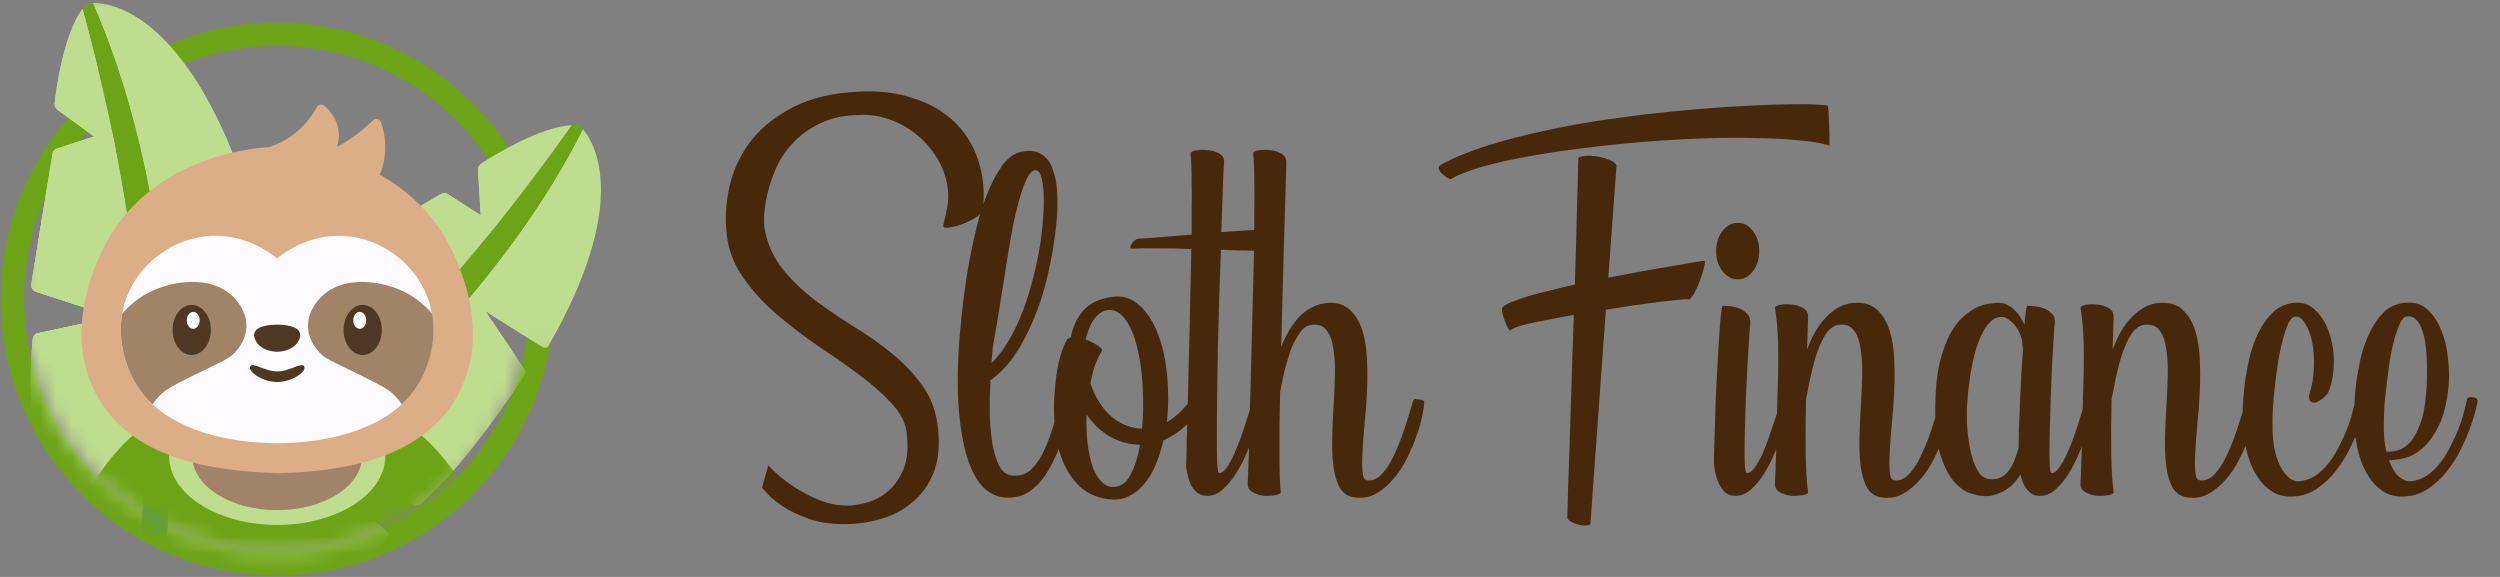 <svg width="156" height="36" viewBox="0 0 156 36" fill="none" xmlns="http://www.w3.org/2000/svg">
<rect x="0" y="0" width="156" height="36" fill="#808080" stroke="none"/>
<g clip-path="url(#clip0_153_2865)">
<path fill-rule="evenodd" clip-rule="evenodd" d="M56.971 6.121C55.982 5.792 54.878 5.655 53.66 5.713C52.026 5.784 50.657 6.1 49.553 6.659C48.463 7.204 47.589 7.885 46.929 8.702C46.284 9.519 45.833 10.422 45.575 11.411C45.331 12.386 45.245 13.339 45.316 14.271C45.374 15.303 45.675 16.242 46.22 17.088C46.779 17.934 47.46 18.715 48.262 19.432C49.08 20.149 49.954 20.83 50.886 21.475C51.832 22.106 52.714 22.722 53.531 23.324C54.348 23.926 55.043 24.536 55.617 25.152C56.19 25.754 56.513 26.392 56.584 27.066C56.685 28.012 56.606 28.772 56.348 29.345C56.09 29.919 55.76 30.37 55.359 30.7C54.972 31.015 54.563 31.23 54.133 31.345C53.703 31.46 53.373 31.524 53.144 31.539C52.456 31.582 51.796 31.474 51.165 31.216C50.549 30.972 49.997 30.686 49.51 30.356C48.936 29.983 48.413 29.546 47.94 29.044L47.553 30.421C47.883 30.851 48.305 31.238 48.822 31.582C49.252 31.868 49.803 32.134 50.477 32.377C51.165 32.621 51.983 32.729 52.929 32.7C53.645 32.686 54.355 32.571 55.058 32.356C55.774 32.141 56.405 31.797 56.95 31.324C57.509 30.865 57.939 30.27 58.24 29.539C58.541 28.793 58.642 27.883 58.541 26.808C58.441 25.761 58.126 24.865 57.595 24.12C57.065 23.36 56.427 22.679 55.681 22.077C54.936 21.461 54.133 20.894 53.273 20.378C52.427 19.848 51.617 19.296 50.843 18.723C50.069 18.135 49.395 17.482 48.822 16.766C48.248 16.049 47.875 15.203 47.703 14.228C47.675 14.07 47.667 13.798 47.682 13.411C47.711 13.01 47.782 12.551 47.897 12.035C48.026 11.519 48.212 10.981 48.456 10.422C48.714 9.863 49.065 9.354 49.51 8.895C49.954 8.422 50.499 8.028 51.144 7.713C51.803 7.383 52.592 7.204 53.509 7.175C54.154 7.132 54.778 7.211 55.38 7.411C55.997 7.612 56.556 7.906 57.057 8.293C57.574 8.68 58.004 9.139 58.348 9.669C58.706 10.2 58.95 10.773 59.079 11.39C59.194 11.963 59.201 12.486 59.1 12.96C59.014 13.432 58.935 13.791 58.864 14.035C58.821 14.164 58.921 14.221 59.165 14.207C59.423 14.178 59.71 14.106 60.025 13.992C60.34 13.877 60.634 13.734 60.907 13.562C61.012 13.495 61.098 13.43 61.164 13.366C61.037 13.796 60.919 14.248 60.812 14.723C60.611 15.597 60.446 16.45 60.317 17.282C60.188 18.113 60.088 18.88 60.016 19.583C59.945 20.271 59.895 20.801 59.866 21.174C59.737 22.966 59.73 24.485 59.844 25.733C59.959 26.98 60.153 27.991 60.425 28.765C60.697 29.539 61.027 30.105 61.414 30.463C61.816 30.822 62.245 31.015 62.704 31.044C63.349 31.087 63.887 30.944 64.317 30.614C64.761 30.284 65.141 29.84 65.457 29.281C65.674 28.903 65.876 28.484 66.062 28.025C66.134 28.288 66.22 28.541 66.321 28.786C66.579 29.403 66.937 29.933 67.396 30.378C67.869 30.808 68.471 31.066 69.202 31.152C69.647 31.209 70.048 31.152 70.406 30.98C70.779 30.808 71.102 30.557 71.374 30.227C71.661 29.897 71.904 29.496 72.105 29.023C72.306 28.55 72.471 28.034 72.6 27.474C73.058 27.288 73.517 26.987 73.976 26.571C74.011 26.54 74.047 26.509 74.082 26.476L74.08 26.593C74.051 27.281 74.037 27.847 74.037 28.292C74.022 28.722 74.015 28.973 74.015 29.044C74.015 29.202 74.044 29.388 74.101 29.603C74.144 29.818 74.209 30.026 74.295 30.227C74.395 30.413 74.524 30.578 74.682 30.722C74.854 30.865 75.062 30.937 75.305 30.937C75.664 30.951 75.993 30.822 76.294 30.549C76.61 30.263 76.897 29.912 77.155 29.496C77.427 29.066 77.664 28.6 77.864 28.098C77.891 28.034 77.917 27.97 77.942 27.908C77.929 28.314 77.916 28.679 77.903 29.001C77.874 29.704 77.86 30.076 77.86 30.119C77.831 30.378 77.924 30.571 78.14 30.7C78.355 30.829 78.598 30.908 78.871 30.937C79.143 30.951 79.387 30.937 79.602 30.894C79.831 30.851 79.939 30.786 79.924 30.7C79.896 30.514 79.874 30.227 79.86 29.84C79.846 29.453 79.838 28.987 79.838 28.442V26.593C79.853 25.919 79.867 25.202 79.881 24.442C79.939 24.127 80.018 23.74 80.118 23.281C80.233 22.823 80.362 22.378 80.505 21.948C80.663 21.518 80.849 21.145 81.064 20.83C81.279 20.5 81.53 20.314 81.817 20.271C82.247 20.213 82.562 20.321 82.763 20.593C82.978 20.851 83.121 21.224 83.193 21.712C83.279 22.185 83.315 22.744 83.3 23.389C83.286 24.02 83.257 24.672 83.215 25.346C83.171 26.019 83.143 26.693 83.128 27.367C83.114 28.026 83.143 28.621 83.215 29.152C83.286 29.682 83.422 30.119 83.623 30.463C83.838 30.808 84.153 31.001 84.569 31.044C85.042 31.102 85.472 31.023 85.859 30.808C86.261 30.578 86.619 30.277 86.935 29.904C87.264 29.532 87.544 29.109 87.773 28.636C88.017 28.163 88.218 27.697 88.375 27.238C88.547 26.779 88.669 26.356 88.741 25.969C88.827 25.582 88.87 25.281 88.87 25.066C88.87 24.994 88.777 24.951 88.59 24.937C88.418 24.908 88.311 24.894 88.268 24.894C88.225 24.894 88.168 25.023 88.096 25.281C88.024 25.539 87.924 25.869 87.795 26.27C87.68 26.657 87.537 27.073 87.365 27.517C87.193 27.962 87.006 28.378 86.806 28.765C86.605 29.137 86.376 29.446 86.118 29.689C85.859 29.919 85.587 30.012 85.3 29.969C85.143 29.955 85.049 29.783 85.021 29.453C84.992 29.123 84.992 28.7 85.021 28.184C85.049 27.668 85.092 27.08 85.15 26.421C85.222 25.761 85.272 25.095 85.3 24.421C85.329 23.733 85.329 23.066 85.3 22.421C85.272 21.762 85.178 21.174 85.021 20.658C84.863 20.142 84.626 19.726 84.311 19.411C84.01 19.081 83.594 18.909 83.064 18.895C82.662 18.895 82.297 18.973 81.967 19.131C81.652 19.274 81.365 19.475 81.107 19.733C80.863 19.991 80.641 20.285 80.441 20.615C80.254 20.945 80.089 21.281 79.946 21.625C79.975 20.55 80.003 19.468 80.032 18.378C80.061 17.275 80.089 16.221 80.118 15.217C80.147 14.2 80.175 13.261 80.204 12.4C80.233 11.526 80.254 10.78 80.268 10.164C80.283 9.906 80.175 9.712 79.946 9.583C79.731 9.454 79.487 9.383 79.215 9.368C78.957 9.34 78.72 9.347 78.505 9.39C78.29 9.433 78.19 9.497 78.204 9.583C78.233 9.841 78.254 10.315 78.269 11.003C78.283 11.691 78.283 12.515 78.269 13.476C78.269 13.757 78.267 14.047 78.265 14.344C78.015 14.358 77.731 14.377 77.413 14.4C77.04 14.429 76.639 14.458 76.209 14.486C76.251 13.268 76.287 12.257 76.316 11.454C76.345 10.651 76.366 10.221 76.38 10.164C76.409 9.906 76.309 9.712 76.079 9.583C75.864 9.454 75.621 9.383 75.348 9.368C75.09 9.34 74.847 9.347 74.617 9.39C74.388 9.433 74.28 9.497 74.295 9.583C74.309 9.741 74.323 9.978 74.338 10.293C74.352 10.608 74.359 10.988 74.359 11.433C74.374 11.863 74.374 12.35 74.359 12.895V14.637C73.915 14.68 73.492 14.716 73.09 14.744C72.689 14.773 72.338 14.802 72.037 14.83C71.678 14.859 71.349 14.88 71.048 14.895C70.976 14.895 70.904 14.924 70.833 14.981C70.746 15.038 70.682 15.11 70.639 15.196C70.582 15.268 70.546 15.339 70.531 15.411C70.517 15.483 70.546 15.518 70.618 15.518C71.119 15.49 71.693 15.483 72.338 15.497C72.983 15.497 73.65 15.511 74.338 15.54C74.323 16.472 74.302 17.447 74.273 18.464C74.259 19.468 74.237 20.457 74.209 21.432C74.18 22.407 74.159 23.339 74.144 24.227C74.133 24.564 74.123 24.887 74.115 25.195C73.709 25.694 73.276 26.074 72.815 26.335C72.915 25.403 72.922 24.457 72.836 23.496C72.75 22.521 72.564 21.654 72.277 20.894C71.99 20.12 71.603 19.511 71.116 19.067C70.629 18.608 70.048 18.429 69.374 18.529C68.571 18.644 67.969 18.938 67.568 19.411C67.181 19.869 66.93 20.421 66.815 21.066C66.686 21.081 66.6 21.138 66.557 21.238C66.371 21.568 66.206 22.027 66.063 22.615C65.934 23.202 65.848 23.848 65.805 24.55C65.757 25.136 65.754 25.737 65.796 26.353C65.625 26.948 65.426 27.501 65.199 28.012C64.969 28.528 64.69 28.951 64.36 29.281C64.03 29.596 63.622 29.725 63.134 29.668C62.805 29.639 62.539 29.431 62.339 29.044C62.152 28.657 62.009 28.177 61.909 27.604C61.823 27.016 61.773 26.385 61.758 25.711C61.758 25.023 61.773 24.364 61.801 23.733C62.031 23.575 62.296 23.346 62.597 23.045C62.912 22.729 63.235 22.306 63.564 21.776C63.894 21.246 64.217 20.601 64.532 19.841C64.862 19.081 65.148 18.171 65.392 17.11C65.493 16.694 65.593 16.199 65.693 15.626C65.794 15.038 65.873 14.443 65.93 13.841C65.987 13.239 66.001 12.651 65.973 12.078C65.944 11.49 65.851 10.988 65.693 10.573C65.55 10.143 65.313 9.827 64.984 9.626C64.668 9.411 64.245 9.361 63.715 9.476C63.256 9.576 62.848 9.884 62.489 10.4C62.131 10.917 61.808 11.547 61.522 12.293C61.468 12.438 61.415 12.586 61.364 12.738C61.429 11.707 61.312 10.77 61.014 9.927C60.699 8.996 60.197 8.207 59.509 7.562C58.821 6.917 57.975 6.437 56.971 6.121ZM106.335 16.658C106.407 16.4 106.407 16.271 106.335 16.271C106.292 16.271 106.099 16.3 105.755 16.357C105.411 16.414 104.959 16.493 104.4 16.594C103.855 16.68 103.232 16.787 102.529 16.916C101.827 17.045 101.103 17.181 100.357 17.325L100.873 10.315C100.773 10.143 100.58 10.013 100.293 9.927C100.02 9.827 99.741 9.763 99.454 9.734C99.167 9.705 98.924 9.712 98.723 9.755C98.522 9.798 98.444 9.87 98.487 9.97C98.487 9.985 98.479 10.2 98.465 10.616C98.465 11.031 98.451 11.598 98.422 12.314C98.408 13.017 98.386 13.841 98.358 14.787C98.329 15.719 98.3 16.708 98.271 17.755C97.641 17.898 97.046 18.041 96.487 18.185C95.927 18.314 95.44 18.45 95.024 18.593C94.609 18.723 94.279 18.852 94.035 18.98C93.806 19.095 93.706 19.203 93.734 19.303C93.706 19.332 93.713 19.425 93.756 19.583C93.799 19.726 93.849 19.884 93.906 20.056C93.978 20.228 94.049 20.378 94.121 20.507C94.193 20.622 94.243 20.665 94.272 20.636C94.243 20.593 94.322 20.536 94.508 20.464C94.709 20.378 94.989 20.292 95.347 20.206C95.72 20.12 96.15 20.034 96.637 19.948C97.125 19.848 97.648 19.747 98.207 19.647C98.15 21.167 98.099 22.679 98.056 24.184C98.013 25.675 97.97 27.03 97.927 28.249C97.87 29.668 97.827 31.03 97.798 32.334C97.856 32.435 97.956 32.521 98.099 32.592C98.243 32.664 98.386 32.714 98.529 32.743C98.687 32.786 98.831 32.8 98.96 32.786C99.103 32.786 99.196 32.764 99.239 32.721L100.207 19.325C100.823 19.224 101.425 19.131 102.013 19.045C102.615 18.959 103.153 18.887 103.626 18.83C104.099 18.773 104.486 18.73 104.787 18.701C105.102 18.672 105.289 18.665 105.346 18.68C105.432 18.708 105.547 18.601 105.69 18.357C105.834 18.099 105.963 17.819 106.077 17.518C106.192 17.203 106.278 16.916 106.335 16.658ZM114.098 6.981C114.084 6.723 114.07 6.594 114.055 6.594C113.883 6.551 113.496 6.523 112.894 6.508C112.306 6.494 111.568 6.501 110.679 6.53C109.79 6.559 108.78 6.609 107.647 6.68C106.529 6.752 105.346 6.852 104.099 6.981C102.852 7.11 101.576 7.268 100.271 7.455C98.981 7.641 97.712 7.87 96.465 8.143C95.232 8.401 94.057 8.702 92.939 9.046C91.835 9.39 90.853 9.784 89.993 10.229C89.82 10.315 89.749 10.415 89.778 10.53C89.806 10.644 89.878 10.752 89.993 10.852C90.121 10.967 90.286 11.082 90.487 11.196C90.989 10.909 91.663 10.644 92.508 10.4C93.369 10.157 94.336 9.942 95.411 9.755C96.487 9.555 97.633 9.383 98.852 9.239C100.085 9.082 101.325 8.953 102.572 8.852C103.819 8.752 105.045 8.68 106.249 8.637C107.454 8.594 108.572 8.587 109.604 8.616C110.636 8.63 111.546 8.68 112.335 8.766C113.138 8.838 113.747 8.945 114.163 9.089C114.163 8.63 114.156 8.214 114.141 7.842C114.127 7.526 114.113 7.239 114.098 6.981ZM107.496 19.088C107.582 19.074 107.726 19.081 107.926 19.11C108.127 19.124 108.321 19.167 108.507 19.239C108.708 19.31 108.88 19.425 109.023 19.583C109.166 19.726 109.231 19.927 109.217 20.185C109.202 20.242 109.181 20.515 109.152 21.002C109.123 21.475 109.087 22.063 109.044 22.765C109.016 23.453 108.98 24.192 108.937 24.98C108.908 25.768 108.887 26.5 108.872 27.174C108.858 27.833 108.858 28.392 108.872 28.851C108.887 29.295 108.93 29.517 109.001 29.517C109.159 29.532 109.317 29.424 109.475 29.195C109.647 28.965 109.811 28.679 109.969 28.335C110.127 27.991 110.27 27.618 110.399 27.216C110.543 26.815 110.672 26.442 110.786 26.098C110.822 25.992 110.855 25.891 110.885 25.795C110.918 24.777 110.941 23.947 110.954 23.303C110.968 22.543 110.968 21.927 110.954 21.453C110.939 20.98 110.918 20.586 110.889 20.271C110.861 19.955 110.818 19.604 110.76 19.217C110.746 19.131 110.846 19.067 111.061 19.023C111.276 18.98 111.513 18.973 111.771 19.002C112.043 19.016 112.287 19.088 112.502 19.217C112.731 19.346 112.839 19.54 112.825 19.798L112.76 21.819C112.889 21.461 113.047 21.109 113.233 20.765C113.434 20.407 113.663 20.091 113.921 19.819C114.194 19.532 114.495 19.303 114.824 19.131C115.168 18.959 115.548 18.88 115.964 18.895C116.495 18.909 116.91 19.081 117.211 19.411C117.527 19.726 117.763 20.142 117.921 20.658C118.079 21.174 118.172 21.762 118.201 22.421C118.229 23.066 118.229 23.733 118.201 24.421C118.172 25.095 118.122 25.761 118.05 26.421C117.993 27.08 117.95 27.668 117.921 28.184C117.892 28.7 117.892 29.123 117.921 29.453C117.95 29.783 118.043 29.955 118.201 29.969C118.487 30.012 118.76 29.919 119.018 29.689C119.276 29.446 119.505 29.137 119.706 28.765C119.906 28.378 120.093 27.962 120.265 27.517C120.437 27.073 120.58 26.657 120.695 26.27L120.712 26.218L120.732 26.154L120.744 26.117L120.763 26.058C120.756 25.831 120.755 25.593 120.758 25.346C120.772 24.27 120.865 23.367 121.037 22.636C121.224 21.891 121.446 21.281 121.704 20.808C121.962 20.335 122.249 19.97 122.564 19.712C122.879 19.439 123.18 19.246 123.467 19.131C123.768 19.016 124.026 18.952 124.241 18.938C124.471 18.909 124.635 18.895 124.736 18.895C124.951 18.895 125.137 18.945 125.295 19.045C125.467 19.131 125.617 19.246 125.747 19.389C125.89 19.518 126.005 19.662 126.091 19.819C126.191 19.977 126.27 20.127 126.327 20.271C126.356 19.912 126.384 19.633 126.413 19.432C126.442 19.217 126.47 19.102 126.499 19.088C126.585 19.074 126.729 19.081 126.929 19.11C127.13 19.124 127.331 19.167 127.531 19.239C127.732 19.31 127.904 19.425 128.047 19.583C128.191 19.726 128.248 19.927 128.219 20.185C128.205 20.242 128.184 20.514 128.155 21.002C128.126 21.475 128.09 22.063 128.047 22.765C128.019 23.453 127.99 24.192 127.961 24.98C127.933 25.768 127.911 26.5 127.897 27.173C127.883 27.833 127.883 28.392 127.897 28.851C127.911 29.295 127.947 29.517 128.004 29.517C128.162 29.532 128.32 29.424 128.477 29.195C128.65 28.965 128.814 28.679 128.972 28.335C129.13 27.991 129.28 27.618 129.424 27.216C129.567 26.815 129.689 26.442 129.789 26.098C129.856 25.898 129.913 25.718 129.96 25.557C129.99 24.647 130.01 23.895 130.021 23.303C130.036 22.543 130.036 21.927 130.021 21.453C130.007 20.98 129.986 20.586 129.957 20.271C129.928 19.955 129.885 19.604 129.828 19.217C129.814 19.131 129.914 19.067 130.129 19.023C130.344 18.98 130.581 18.973 130.839 19.002C131.111 19.016 131.355 19.088 131.57 19.217C131.799 19.346 131.907 19.54 131.892 19.798L131.828 21.819C131.957 21.461 132.114 21.109 132.301 20.765C132.502 20.407 132.731 20.091 132.989 19.819C133.261 19.532 133.562 19.303 133.892 19.131C134.236 18.959 134.616 18.88 135.032 18.895C135.562 18.909 135.978 19.081 136.279 19.411C136.594 19.726 136.831 20.142 136.989 20.658C137.146 21.174 137.24 21.762 137.268 22.421C137.297 23.066 137.297 23.733 137.268 24.421C137.24 25.095 137.189 25.761 137.118 26.421C137.06 27.08 137.017 27.668 136.989 28.184C136.96 28.7 136.96 29.123 136.989 29.453C137.017 29.783 137.111 29.955 137.268 29.969C137.555 30.012 137.827 29.919 138.085 29.689C138.343 29.446 138.573 29.137 138.773 28.765C138.974 28.378 139.161 27.962 139.333 27.517C139.505 27.073 139.648 26.657 139.763 26.27C139.833 26.053 139.894 25.856 139.947 25.681L139.95 25.595L139.953 25.511L139.954 25.453C139.969 25.023 140.005 24.543 140.062 24.012C140.134 23.468 140.234 22.909 140.363 22.335C140.506 21.747 140.7 21.21 140.944 20.722C141.187 20.235 141.481 19.826 141.825 19.497C142.184 19.152 142.621 18.952 143.137 18.895C143.667 18.837 144.119 18.995 144.492 19.368C144.879 19.74 145.166 20.221 145.352 20.808C145.553 21.382 145.646 22.012 145.631 22.701C145.617 23.375 145.495 23.984 145.266 24.529C145.166 24.657 145.044 24.779 144.9 24.894C144.771 24.994 144.642 25.066 144.513 25.109C144.384 25.138 144.277 25.123 144.191 25.066C144.119 25.009 144.083 24.872 144.083 24.657C144.27 24.113 144.37 23.547 144.384 22.959C144.413 22.371 144.377 21.833 144.277 21.346C144.176 20.858 144.026 20.464 143.825 20.163C143.639 19.862 143.431 19.726 143.201 19.755C143.001 19.783 142.814 20.049 142.642 20.55C142.47 21.052 142.32 21.654 142.191 22.357C142.076 23.045 141.983 23.754 141.911 24.485C141.84 25.217 141.804 25.819 141.804 26.292C141.789 27.08 141.847 27.725 141.976 28.227C142.105 28.715 142.262 29.094 142.449 29.367C142.635 29.639 142.822 29.826 143.008 29.926C143.194 30.012 143.338 30.048 143.438 30.033C143.811 30.005 144.155 29.89 144.47 29.689C144.786 29.474 145.065 29.209 145.309 28.894C145.567 28.564 145.789 28.206 145.975 27.819C146.176 27.431 146.348 27.052 146.492 26.679C146.635 26.306 146.742 25.962 146.814 25.647C146.851 25.507 146.883 25.38 146.912 25.266C146.929 24.88 146.963 24.454 147.013 23.991C147.085 23.446 147.185 22.887 147.314 22.314C147.457 21.726 147.651 21.188 147.895 20.701C148.138 20.199 148.432 19.783 148.776 19.454C149.135 19.124 149.572 18.938 150.088 18.895C150.661 18.837 151.127 18.98 151.486 19.325C151.858 19.669 152.145 20.106 152.346 20.636C152.561 21.167 152.697 21.74 152.754 22.357C152.826 22.973 152.84 23.532 152.797 24.034C152.697 25.109 152.489 25.955 152.174 26.571C151.873 27.188 151.529 27.661 151.142 27.991C150.769 28.306 150.389 28.507 150.002 28.593C149.615 28.679 149.307 28.722 149.077 28.722C149.278 29.267 149.514 29.632 149.787 29.818C150.059 29.99 150.26 30.062 150.389 30.033C150.762 30.005 151.106 29.89 151.421 29.689C151.737 29.474 152.016 29.209 152.26 28.894C152.518 28.564 152.74 28.206 152.926 27.819C153.127 27.431 153.299 27.052 153.442 26.679C153.586 26.306 153.693 25.962 153.765 25.647C153.851 25.317 153.916 25.059 153.959 24.872C153.987 24.801 154.095 24.772 154.281 24.787C154.468 24.787 154.575 24.858 154.604 25.002C154.604 25.045 154.568 25.224 154.496 25.539C154.425 25.84 154.31 26.213 154.152 26.657C153.994 27.087 153.794 27.553 153.55 28.055C153.306 28.543 153.012 29.001 152.668 29.431C152.339 29.847 151.952 30.206 151.507 30.506C151.077 30.793 150.597 30.951 150.066 30.98C149.593 31.008 149.185 30.929 148.841 30.743C148.497 30.542 148.21 30.291 147.981 29.99C147.751 29.675 147.558 29.331 147.4 28.958C147.257 28.571 147.149 28.206 147.077 27.861C147.032 27.637 146.996 27.432 146.968 27.246C146.858 27.505 146.735 27.774 146.599 28.055C146.355 28.543 146.061 29.001 145.717 29.431C145.388 29.847 145.001 30.206 144.556 30.506C144.126 30.793 143.646 30.951 143.115 30.98C142.642 31.008 142.234 30.929 141.89 30.743C141.546 30.542 141.259 30.291 141.03 29.99C140.8 29.675 140.607 29.331 140.449 28.958C140.306 28.571 140.198 28.206 140.126 27.862L140.119 27.826C140.008 28.093 139.881 28.363 139.741 28.636C139.512 29.109 139.232 29.532 138.903 29.904C138.587 30.277 138.229 30.578 137.827 30.808C137.44 31.023 137.01 31.102 136.537 31.044C136.121 31.001 135.806 30.808 135.591 30.463C135.39 30.119 135.254 29.682 135.182 29.152C135.111 28.621 135.082 28.026 135.096 27.367C135.111 26.693 135.139 26.019 135.182 25.346C135.225 24.672 135.254 24.02 135.268 23.389C135.283 22.744 135.247 22.185 135.161 21.712C135.089 21.224 134.946 20.851 134.731 20.593C134.53 20.321 134.215 20.213 133.785 20.271C133.455 20.328 133.168 20.558 132.924 20.959C132.695 21.36 132.502 21.819 132.344 22.335C132.201 22.837 132.079 23.331 131.978 23.819C131.892 24.306 131.821 24.657 131.763 24.872C131.735 26.177 131.727 27.324 131.742 28.313C131.756 29.302 131.806 30.098 131.892 30.7C131.907 30.786 131.799 30.851 131.57 30.894C131.355 30.937 131.111 30.951 130.839 30.937C130.566 30.908 130.323 30.829 130.107 30.7C129.892 30.571 129.799 30.378 129.828 30.119C129.828 30.076 129.842 29.704 129.871 29.001C129.885 28.664 129.898 28.28 129.912 27.85C129.88 27.931 129.846 28.014 129.811 28.098C129.61 28.6 129.381 29.066 129.123 29.496C128.865 29.912 128.578 30.263 128.262 30.549C127.947 30.822 127.617 30.951 127.273 30.937C127.087 30.937 126.929 30.901 126.8 30.829C126.671 30.743 126.556 30.636 126.456 30.506C126.356 30.378 126.277 30.234 126.22 30.076C126.162 29.919 126.112 29.761 126.069 29.603C125.868 29.947 125.646 30.213 125.402 30.399C125.159 30.585 124.915 30.722 124.671 30.808C124.442 30.894 124.234 30.944 124.048 30.958C123.861 30.958 123.725 30.951 123.639 30.937C123.438 30.922 123.173 30.858 122.844 30.743C122.514 30.614 122.191 30.363 121.876 29.99C121.56 29.603 121.288 29.044 121.059 28.313C121.029 28.213 121.002 28.109 120.977 28C120.885 28.21 120.783 28.422 120.673 28.636C120.444 29.109 120.165 29.532 119.835 29.904C119.519 30.277 119.161 30.578 118.76 30.808C118.373 31.023 117.942 31.102 117.469 31.044C117.054 31.001 116.738 30.808 116.523 30.463C116.323 30.119 116.186 29.682 116.115 29.152C116.043 28.621 116.014 28.026 116.029 27.367C116.043 26.693 116.072 26.019 116.115 25.346C116.158 24.672 116.186 24.02 116.201 23.389C116.215 22.744 116.179 22.185 116.093 21.712C116.021 21.224 115.878 20.851 115.663 20.593C115.462 20.321 115.147 20.213 114.717 20.271C114.387 20.328 114.1 20.558 113.857 20.959C113.627 21.36 113.434 21.819 113.276 22.335C113.133 22.837 113.011 23.331 112.911 23.819C112.825 24.306 112.753 24.657 112.696 24.872C112.667 26.177 112.66 27.324 112.674 28.313C112.688 29.302 112.739 30.098 112.825 30.7C112.839 30.786 112.731 30.851 112.502 30.894C112.287 30.937 112.043 30.951 111.771 30.937C111.499 30.908 111.255 30.829 111.04 30.7C110.825 30.571 110.732 30.378 110.76 30.119C110.76 30.076 110.775 29.704 110.803 29.001C110.815 28.71 110.827 28.384 110.839 28.023L110.823 28.061L110.808 28.098C110.607 28.6 110.378 29.066 110.12 29.496C109.862 29.912 109.575 30.263 109.26 30.549C108.944 30.822 108.614 30.951 108.27 30.937C108.027 30.937 107.819 30.865 107.647 30.722C107.489 30.564 107.36 30.385 107.26 30.184C107.174 29.983 107.102 29.775 107.045 29.56C107.002 29.345 106.973 29.173 106.959 29.044C106.944 28.958 106.944 28.657 106.959 28.141C106.973 27.611 106.994 26.98 107.023 26.249C107.037 25.503 107.066 24.715 107.109 23.883C107.152 23.052 107.195 22.285 107.238 21.582C107.281 20.866 107.324 20.278 107.367 19.819C107.41 19.346 107.453 19.102 107.496 19.088ZM107.088 15.669C107.088 15.181 107.217 14.766 107.475 14.422C107.747 14.078 108.07 13.906 108.442 13.906C108.815 13.906 109.131 14.078 109.389 14.422C109.647 14.766 109.776 15.181 109.776 15.669C109.776 16.156 109.647 16.572 109.389 16.916C109.131 17.26 108.815 17.432 108.442 17.432C108.07 17.432 107.747 17.26 107.475 16.916C107.217 16.572 107.088 16.156 107.088 15.669ZM148.755 26.292C148.74 26.679 148.748 27.03 148.776 27.346C148.805 27.661 148.848 27.94 148.905 28.184C149.077 28.198 149.292 28.177 149.55 28.12C149.823 28.062 150.088 27.905 150.346 27.646C150.604 27.374 150.833 26.966 151.034 26.421C151.235 25.876 151.364 25.116 151.421 24.141C151.493 22.579 151.414 21.439 151.185 20.722C150.955 19.991 150.611 19.669 150.152 19.755C150.009 19.783 149.88 19.919 149.765 20.163C149.651 20.407 149.536 20.722 149.421 21.109C149.321 21.482 149.228 21.905 149.142 22.378C149.07 22.837 149.006 23.31 148.948 23.797C148.891 24.27 148.841 24.729 148.798 25.174C148.769 25.604 148.755 25.976 148.755 26.292ZM124.306 29.904C124.578 29.904 124.808 29.84 124.994 29.711C125.18 29.567 125.331 29.403 125.445 29.216C125.574 29.016 125.675 28.808 125.747 28.593C125.833 28.363 125.904 28.148 125.962 27.948C125.962 27.575 125.969 27.138 125.983 26.636C126.012 26.12 126.033 25.582 126.048 25.023L126.134 23.303C126.177 22.729 126.212 22.185 126.241 21.669C126.212 21.697 126.198 21.654 126.198 21.54C126.212 21.353 126.177 21.16 126.091 20.959C126.019 20.744 125.919 20.55 125.79 20.378C125.66 20.206 125.517 20.063 125.359 19.948C125.202 19.834 125.051 19.776 124.908 19.776C124.635 19.776 124.392 19.884 124.177 20.099C123.976 20.299 123.797 20.572 123.639 20.916C123.481 21.246 123.345 21.618 123.231 22.034C123.13 22.435 123.044 22.837 122.973 23.238C122.915 23.64 122.865 24.012 122.822 24.356C122.793 24.701 122.772 24.973 122.757 25.174C122.729 25.46 122.722 25.869 122.736 26.399C122.765 26.93 122.829 27.46 122.93 27.991C123.03 28.521 123.188 28.98 123.403 29.367C123.618 29.74 123.919 29.919 124.306 29.904ZM78.226 16.637C78.234 16.299 78.241 15.969 78.247 15.647H78.144C77.886 15.633 77.585 15.626 77.241 15.626C76.911 15.612 76.56 15.597 76.187 15.583C76.158 16.529 76.123 17.533 76.079 18.593C76.051 19.654 76.022 20.701 75.993 21.733C75.979 22.765 75.965 23.754 75.95 24.701C75.936 25.632 75.929 26.457 75.929 27.173C75.929 27.89 75.936 28.464 75.95 28.894C75.979 29.309 76.015 29.517 76.058 29.517C76.216 29.532 76.373 29.424 76.531 29.195C76.703 28.965 76.861 28.679 77.004 28.335C77.162 27.991 77.312 27.618 77.456 27.216C77.599 26.815 77.721 26.442 77.821 26.098C77.884 25.909 77.941 25.737 77.991 25.582C78.012 24.93 78.033 24.213 78.054 23.432C78.082 22.342 78.111 21.224 78.14 20.077C78.168 18.916 78.197 17.769 78.226 16.637ZM69.374 26.012C68.801 25.525 68.356 24.829 68.041 23.926C68.113 23.525 68.206 23.152 68.32 22.808C68.45 22.464 68.593 22.163 68.751 21.905C68.808 21.819 68.722 21.704 68.493 21.561C68.278 21.418 68.027 21.289 67.74 21.174C67.797 20.959 67.869 20.737 67.955 20.507C68.041 20.278 68.148 20.077 68.278 19.905C68.421 19.719 68.579 19.575 68.751 19.475C68.937 19.36 69.145 19.317 69.374 19.346C69.776 19.418 70.112 19.697 70.385 20.185C70.672 20.672 70.887 21.274 71.03 21.991C71.188 22.694 71.281 23.468 71.31 24.313C71.353 25.159 71.338 25.969 71.266 26.743C70.578 26.729 69.948 26.485 69.374 26.012ZM69.288 27.259C69.862 27.575 70.478 27.74 71.138 27.754C71.023 28.442 70.851 29.016 70.621 29.474C70.406 29.933 70.148 30.213 69.847 30.313C69.475 30.442 69.152 30.399 68.88 30.184C68.607 29.969 68.385 29.646 68.213 29.216C68.055 28.786 67.941 28.277 67.869 27.689C67.797 27.102 67.776 26.492 67.804 25.862C68.22 26.464 68.715 26.93 69.288 27.259ZM62.059 21.045C62.031 21.174 61.995 21.382 61.952 21.669C61.923 21.955 61.894 22.285 61.866 22.658C62.052 22.486 62.253 22.256 62.468 21.97C62.697 21.669 62.926 21.303 63.156 20.873C63.4 20.428 63.636 19.905 63.865 19.303C64.095 18.687 64.31 17.977 64.511 17.174C64.726 16.343 64.883 15.518 64.984 14.701C65.084 13.884 65.134 13.167 65.134 12.551C65.134 11.92 65.084 11.425 64.984 11.067C64.883 10.709 64.726 10.565 64.511 10.637C64.324 10.709 64.145 10.953 63.973 11.368C63.801 11.784 63.636 12.3 63.478 12.916C63.321 13.533 63.177 14.221 63.048 14.981C62.919 15.726 62.797 16.479 62.683 17.239C62.568 17.984 62.453 18.694 62.339 19.368C62.238 20.027 62.145 20.586 62.059 21.045Z" fill="#48280B"/>
<path fill-rule="evenodd" clip-rule="evenodd" d="M17.297 35.916C26.826 35.916 34.55 28.191 34.55 18.663C34.55 9.134 26.826 1.41 17.297 1.41C7.768 1.41 0.044 9.134 0.044 18.663C0.044 28.191 7.768 35.916 17.297 35.916ZM17.297 34.453C26.018 34.453 33.088 27.384 33.088 18.663C33.088 9.942 26.018 2.872 17.297 2.872C8.576 2.872 1.506 9.942 1.506 18.663C1.506 27.384 8.576 34.453 17.297 34.453Z" fill="#6DA316"/>
<mask id="mask0_153_2865" style="mask-type:alpha" maskUnits="userSpaceOnUse" x="1" y="2" width="33" height="33">
<circle cx="17.297" cy="18.663" r="15.791" fill="white"/>
</mask>
<g mask="url(#mask0_153_2865)">
<path d="M36.374 8.059C37.142 8.972 39.327 12.693 34.215 21.597C34.199 21.625 34.178 21.649 34.153 21.668C34.127 21.687 34.098 21.701 34.067 21.709C34.036 21.716 34.004 21.718 33.972 21.713C33.941 21.708 33.911 21.696 33.884 21.679L30.288 19.416L32.761 23.078C32.792 23.116 32.811 23.164 32.814 23.214C32.817 23.264 32.804 23.313 32.777 23.355C32.218 24.225 29.215 28.797 26.286 31.438C26.235 31.483 26.172 31.515 26.105 31.528C26.038 31.541 25.968 31.535 25.903 31.512L20.269 29.626L24.193 33.22C24.238 33.259 24.267 33.314 24.273 33.374C24.279 33.434 24.262 33.493 24.226 33.541C23.428 34.584 18.915 39.682 13.03 34.928L13.03 34.927C16.338 33.862 17.523 31.598 17.871 29.562L17.89 29.566C23.845 24.807 31.678 17.339 36.374 8.059Z" fill="#BFDD8F"/>
<path d="M36.148 7.825C36.23 7.896 36.305 7.975 36.374 8.059C31.677 17.339 23.844 24.807 17.89 29.566L17.871 29.562C17.986 28.863 18.022 28.153 17.978 27.446C22.863 23.373 29.132 17.102 35.679 7.81C35.835 7.801 35.992 7.806 36.148 7.825Z" fill="#42997F"/>
<path d="M30.005 10.228C30.792 9.686 33.757 7.902 35.679 7.81C29.132 17.103 22.862 23.373 17.978 27.446C17.945 26.876 17.865 26.31 17.738 25.754C17.724 25.695 17.689 25.644 17.639 25.611C17.589 25.578 17.528 25.565 17.469 25.575L12.201 26.321L17.237 23.169C17.296 23.134 17.345 23.084 17.378 23.023C17.411 22.963 17.426 22.895 17.423 22.826C17.37 21.648 17.188 20.355 16.95 19.096C17.221 18.899 17.502 18.702 17.794 18.504C17.872 18.451 17.966 18.426 18.06 18.433C18.154 18.439 18.243 18.477 18.314 18.54L22.077 21.532L20.214 16.797C20.17 16.702 20.164 16.594 20.195 16.494C20.227 16.395 20.294 16.31 20.385 16.257L27.515 12.107C27.593 12.061 27.683 12.042 27.773 12.052C27.862 12.061 27.946 12.1 28.013 12.161L29.995 13.431L29.828 10.641C29.816 10.563 29.826 10.482 29.857 10.409C29.888 10.336 29.94 10.273 30.005 10.228Z" fill="#BFDD8F"/>
<path d="M17.871 29.562C17.523 31.598 16.337 33.862 13.029 34.927C12.122 35.211 11.185 35.393 10.238 35.471C10.84 29.358 11.641 13.522 5.783 0.181C6.975 0.168 11.236 0.844 14.864 10.449C14.875 10.479 14.88 10.511 14.879 10.543C14.878 10.575 14.87 10.606 14.856 10.635C14.842 10.664 14.823 10.69 14.799 10.711C14.775 10.732 14.747 10.748 14.716 10.758L10.685 12.097L15.082 12.514C15.132 12.514 15.181 12.53 15.222 12.559C15.262 12.588 15.292 12.63 15.308 12.678C15.529 13.368 16.393 16.142 16.95 19.096C17.188 20.355 17.37 21.648 17.424 22.826C17.427 22.894 17.411 22.963 17.378 23.023C17.345 23.084 17.297 23.134 17.237 23.169L12.201 26.321L17.47 25.575C17.529 25.564 17.589 25.578 17.639 25.611C17.689 25.644 17.725 25.695 17.738 25.754C17.865 26.31 17.946 26.876 17.978 27.446C18.022 28.153 17.986 28.863 17.871 29.562Z" fill="#BFDD8F"/>
<path d="M9.927 38.056L7.993 38.377C7.993 38.377 8.282 37.322 8.56 35.287C9.285 29.97 9.934 17.953 5.148 0.559L5.148 0.558C5.241 0.432 5.345 0.314 5.459 0.206C5.566 0.188 5.674 0.18 5.783 0.181C11.641 13.522 10.84 29.358 10.237 35.471C10.075 37.115 9.927 38.056 9.927 38.056Z" fill="#42997F"/>
<path d="M8.56 35.287C8.56 35.287 0.813 34.188 2.042 21.164C2.05 21.07 2.09 20.981 2.155 20.912C2.22 20.844 2.305 20.799 2.399 20.785L7.101 19.78L2.261 18.21C2.16 18.183 2.072 18.12 2.015 18.032C1.958 17.944 1.936 17.838 1.952 17.735L3.278 9.591C3.293 9.503 3.335 9.421 3.4 9.358C3.465 9.295 3.548 9.255 3.637 9.242L5.877 8.519L3.617 6.875C3.548 6.835 3.493 6.776 3.456 6.705C3.419 6.634 3.404 6.555 3.411 6.475C3.492 5.524 3.999 2.1 5.149 0.558C9.934 17.953 9.285 29.97 8.56 35.287Z" fill="#BFDD8F"/>
<path d="M4.263 21.759C4.272 21.665 4.312 21.576 4.376 21.508C4.441 21.439 4.527 21.394 4.62 21.38L8.782 20.491C8.774 20.392 8.766 20.293 8.758 20.192L4.482 18.806C4.381 18.779 4.294 18.715 4.237 18.627C4.18 18.539 4.158 18.433 4.174 18.33L5.5 10.187C5.514 10.098 5.557 10.016 5.622 9.953C5.686 9.89 5.769 9.85 5.858 9.838L7.23 9.395C7.161 9.042 7.09 8.686 7.017 8.327L5.839 7.47C5.77 7.43 5.714 7.371 5.678 7.3C5.641 7.23 5.625 7.15 5.632 7.071C5.729 6.132 5.889 5.202 6.112 4.286C5.818 3.072 5.497 1.83 5.149 0.558C3.999 2.1 3.492 5.524 3.411 6.475C3.404 6.555 3.419 6.634 3.456 6.705C3.493 6.776 3.548 6.835 3.617 6.875L5.877 8.519L3.637 9.242C3.548 9.255 3.465 9.295 3.4 9.358C3.335 9.421 3.293 9.503 3.278 9.591L1.952 17.735C1.936 17.838 1.958 17.944 2.015 18.032C2.072 18.12 2.16 18.183 2.261 18.21L7.101 19.78L2.399 20.785C2.305 20.799 2.22 20.844 2.155 20.912C2.09 20.981 2.05 21.07 2.042 21.164C0.813 34.188 8.56 35.287 8.56 35.287C8.574 35.186 8.587 35.084 8.6 34.982C6.412 33.599 3.471 30.159 4.263 21.759Z" fill="#BFDD8F"/>
</g>
<mask id="mask1_153_2865" style="mask-type:alpha" maskUnits="userSpaceOnUse" x="1" y="-1" width="39" height="23">
<rect x="1.506" y="-0.497" width="37.975" height="22.447" fill="#D9D9D9"/>
</mask>
<g mask="url(#mask1_153_2865)">
<path d="M36.374 8.059C37.142 8.972 39.327 12.693 34.215 21.597C34.199 21.625 34.178 21.649 34.153 21.668C34.127 21.687 34.098 21.701 34.067 21.709C34.036 21.716 34.004 21.718 33.972 21.713C33.941 21.708 33.911 21.696 33.884 21.679L30.288 19.416L32.761 23.078C32.792 23.116 32.811 23.164 32.814 23.214C32.817 23.264 32.804 23.313 32.777 23.355C32.218 24.225 29.215 28.797 26.286 31.438C26.235 31.483 26.172 31.515 26.105 31.528C26.038 31.541 25.968 31.535 25.903 31.512L20.269 29.626L24.193 33.22C24.238 33.259 24.267 33.314 24.273 33.374C24.279 33.434 24.262 33.493 24.226 33.541C23.428 34.584 18.915 39.682 13.03 34.928L13.03 34.927C16.338 33.862 17.523 31.598 17.871 29.562L17.89 29.566C23.845 24.807 31.678 17.339 36.374 8.059Z" fill="#BFDD8F"/>
<path d="M36.148 7.825C36.23 7.896 36.305 7.975 36.374 8.059C31.677 17.339 23.844 24.807 17.89 29.566L17.871 29.562C17.986 28.863 18.022 28.153 17.978 27.446C22.863 23.373 29.132 17.102 35.679 7.81C35.835 7.801 35.992 7.806 36.148 7.825Z" fill="#6DA316"/>
<path d="M30.005 10.228C30.792 9.686 33.757 7.902 35.679 7.81C29.132 17.103 22.862 23.373 17.978 27.446C17.945 26.876 17.865 26.31 17.738 25.754C17.724 25.695 17.689 25.644 17.639 25.611C17.589 25.578 17.528 25.565 17.469 25.575L12.201 26.321L17.237 23.169C17.296 23.134 17.345 23.084 17.378 23.023C17.411 22.963 17.426 22.895 17.423 22.826C17.37 21.648 17.188 20.355 16.95 19.096C17.221 18.899 17.502 18.702 17.794 18.504C17.872 18.451 17.966 18.426 18.06 18.433C18.154 18.439 18.243 18.477 18.314 18.54L22.077 21.532L20.214 16.797C20.17 16.702 20.164 16.594 20.195 16.494C20.227 16.395 20.294 16.31 20.385 16.257L27.515 12.107C27.593 12.061 27.683 12.042 27.773 12.052C27.862 12.061 27.946 12.1 28.013 12.161L29.995 13.431L29.828 10.641C29.816 10.563 29.826 10.482 29.857 10.409C29.888 10.336 29.94 10.273 30.005 10.228Z" fill="#BFDD8F"/>
<path d="M17.871 29.562C17.523 31.598 16.337 33.862 13.029 34.927C12.122 35.211 11.185 35.393 10.238 35.471C10.84 29.358 11.641 13.522 5.783 0.181C6.975 0.168 11.236 0.844 14.864 10.449C14.875 10.479 14.88 10.511 14.879 10.543C14.878 10.575 14.87 10.606 14.856 10.635C14.842 10.664 14.823 10.69 14.799 10.711C14.775 10.732 14.747 10.748 14.716 10.758L10.685 12.097L15.082 12.514C15.132 12.514 15.181 12.53 15.222 12.559C15.262 12.588 15.292 12.63 15.308 12.678C15.529 13.368 16.393 16.142 16.95 19.096C17.188 20.355 17.37 21.648 17.424 22.826C17.427 22.894 17.411 22.963 17.378 23.023C17.345 23.084 17.297 23.134 17.237 23.169L12.201 26.321L17.47 25.575C17.529 25.564 17.589 25.578 17.639 25.611C17.689 25.644 17.725 25.695 17.738 25.754C17.865 26.31 17.946 26.876 17.978 27.446C18.022 28.153 17.986 28.863 17.871 29.562Z" fill="#BFDD8F"/>
<path d="M9.927 38.056L7.993 38.377C7.993 38.377 8.282 37.322 8.56 35.287C9.285 29.97 9.934 17.953 5.148 0.559L5.148 0.558C5.241 0.432 5.345 0.314 5.459 0.206C5.566 0.188 5.674 0.18 5.783 0.181C11.641 13.522 10.84 29.358 10.237 35.471C10.075 37.115 9.927 38.056 9.927 38.056Z" fill="#6DA316"/>
<path d="M8.56 35.287C8.56 35.287 0.813 34.188 2.042 21.164C2.05 21.07 2.09 20.981 2.155 20.912C2.22 20.844 2.305 20.799 2.399 20.785L7.101 19.78L2.261 18.21C2.16 18.183 2.072 18.12 2.015 18.032C1.958 17.944 1.936 17.838 1.952 17.735L3.278 9.591C3.293 9.503 3.335 9.421 3.4 9.358C3.465 9.295 3.548 9.255 3.637 9.242L5.877 8.519L3.617 6.875C3.548 6.835 3.493 6.776 3.456 6.705C3.419 6.634 3.404 6.555 3.411 6.475C3.492 5.524 3.999 2.1 5.149 0.558C9.934 17.953 9.285 29.97 8.56 35.287Z" fill="#BFDD8F"/>
<path d="M4.263 21.759C4.272 21.665 4.312 21.576 4.376 21.508C4.441 21.439 4.527 21.394 4.62 21.38L8.782 20.491C8.774 20.392 8.766 20.293 8.758 20.192L4.482 18.806C4.381 18.779 4.294 18.715 4.237 18.627C4.18 18.539 4.158 18.433 4.174 18.33L5.5 10.187C5.514 10.098 5.557 10.016 5.622 9.953C5.686 9.89 5.769 9.85 5.858 9.838L7.23 9.395C7.161 9.042 7.09 8.686 7.017 8.327L5.839 7.47C5.77 7.43 5.714 7.371 5.678 7.3C5.641 7.23 5.625 7.15 5.632 7.071C5.729 6.132 5.889 5.202 6.112 4.286C5.818 3.072 5.497 1.83 5.149 0.558C3.999 2.1 3.492 5.524 3.411 6.475C3.404 6.555 3.419 6.634 3.456 6.705C3.493 6.776 3.548 6.835 3.617 6.875L5.877 8.519L3.637 9.242C3.548 9.255 3.465 9.295 3.4 9.358C3.335 9.421 3.293 9.503 3.278 9.591L1.952 17.735C1.936 17.838 1.958 17.944 2.015 18.032C2.072 18.12 2.16 18.183 2.261 18.21L7.101 19.78L2.399 20.785C2.305 20.799 2.22 20.844 2.155 20.912C2.09 20.981 2.05 21.07 2.042 21.164C0.813 34.188 8.56 35.287 8.56 35.287C8.574 35.186 8.587 35.084 8.6 34.982C6.412 33.599 3.471 30.159 4.263 21.759Z" fill="#BFDD8F"/>
</g>
<mask id="mask2_153_2865" style="mask-type:alpha" maskUnits="userSpaceOnUse" x="1" y="2" width="33" height="33">
<circle cx="17.297" cy="18.663" r="15.791" fill="white"/>
</mask>
<g mask="url(#mask2_153_2865)">
<path d="M28.127 36.296L30.817 31.981C29.192 31.425 28.469 28.915 26.079 26.981C25.883 26.822 25.675 26.667 25.455 26.517C25.419 26.443 25.388 26.381 25.363 26.331C25.315 26.233 25.289 26.183 25.289 26.183H24.926C24.295 25.814 23.57 25.488 22.724 25.232L23.023 26.183H11.572L11.871 25.232C11.025 25.488 10.3 25.814 9.669 26.183H9.518C9.518 26.183 9.495 26.228 9.452 26.314C9.114 26.525 8.803 26.749 8.516 26.981C6.126 28.915 5.422 31.486 3.778 31.981C3.683 32.009 6.654 36.155 6.654 36.155L12.419 39.903L22.833 39.931L28.127 36.296Z" fill="#6DA316"/>
<ellipse cx="17.297" cy="28.464" rx="6.744" ry="4.292" fill="#BFDD8F"/>
<ellipse cx="17.297" cy="28.464" rx="5.296" ry="3.37" fill="#A18367"/>
</g>
<path d="M17.297 29.531C17.267 29.531 17.231 29.531 17.202 29.519C13.39 29.389 8.124 28.717 5.945 24.501C3.713 20.185 6.497 15.333 6.824 14.792C9.703 10 15.153 9.28 16.839 9.173C17.635 8.864 18.169 8.549 18.668 8.097C19.113 7.693 19.481 7.217 19.772 6.682C19.814 6.605 19.885 6.551 19.968 6.534C19.992 6.534 20.01 6.528 20.034 6.528C20.099 6.528 20.158 6.545 20.212 6.587C20.402 6.73 21.025 7.271 21.132 8.204C21.173 8.567 21.12 8.894 21.037 9.167C21.268 9.043 21.5 8.9 21.72 8.757C22.278 8.395 22.8 7.972 23.281 7.503C23.334 7.449 23.412 7.419 23.489 7.419C23.512 7.419 23.536 7.419 23.554 7.425C23.655 7.449 23.732 7.521 23.768 7.616C23.988 8.234 24.076 8.9 24.023 9.554C23.988 10.018 23.881 10.476 23.708 10.909C25.424 11.867 26.79 13.181 27.769 14.804C28.096 15.345 30.88 20.197 28.648 24.513C26.202 29.252 19.731 29.454 17.297 29.531Z" fill="#DCAE88"/>
<path d="M25.855 24.346C24.187 26.677 20.75 27.64 17.294 27.658C14.32 27.64 11.358 26.927 9.523 25.238C9.226 24.971 8.965 24.673 8.734 24.346C7.861 23.134 7.332 21.338 7.623 19.59C7.689 19.186 7.801 18.787 7.962 18.395C8.781 16.397 10.823 14.827 13.186 14.72C15.252 14.625 16.748 15.684 17.289 16.13C17.829 15.684 19.325 14.631 21.391 14.72C23.754 14.827 25.796 16.397 26.616 18.395C27.476 20.488 26.912 22.854 25.844 24.346H25.855Z" fill="#FDFBFD"/>
<path d="M18.998 22.991C18.981 23.205 18.494 23.609 17.841 23.77C17.645 23.817 17.467 23.835 17.3 23.841C17.134 23.841 16.956 23.817 16.76 23.77C16.101 23.609 15.62 23.205 15.602 22.991C15.602 22.961 15.591 22.866 15.65 22.818C15.697 22.777 15.763 22.783 15.804 22.789C16.018 22.812 16.19 22.902 16.226 22.913C16.226 22.913 16.285 22.943 16.707 23.08C16.784 23.104 17.015 23.175 17.3 23.175C17.585 23.175 17.817 23.104 17.894 23.08C18.316 22.943 18.375 22.913 18.375 22.913C18.411 22.896 18.583 22.812 18.797 22.789C18.844 22.789 18.909 22.777 18.951 22.818C19.004 22.872 18.998 22.961 18.998 22.991Z" fill="#4E3823"/>
<path d="M18.595 21.326C18.274 21.873 17.514 21.95 17.294 21.95C17.057 21.95 16.315 21.867 15.994 21.326C15.941 21.231 15.793 20.981 15.887 20.743C16.066 20.303 16.926 20.262 17.294 20.256C17.663 20.262 18.523 20.303 18.702 20.743C18.797 20.981 18.648 21.237 18.595 21.326Z" fill="#4E3823"/>
<path d="M19.218 20.368C19.23 21.064 19.592 21.563 19.752 21.777C20.221 22.413 20.69 22.515 22.596 23.46C24.039 24.173 24.27 24.364 24.419 24.488C24.727 24.762 24.929 25.012 25.072 25.232C25.369 24.964 25.63 24.667 25.861 24.34C26.734 23.127 27.263 21.331 26.972 19.583C26.562 19.108 26.01 18.602 25.262 18.228C23.772 17.485 21.474 17.211 20.15 18.424C20.008 18.555 19.2 19.298 19.218 20.356V20.368Z" fill="#A18367"/>
<path d="M22.632 22.152C23.291 22.152 23.825 21.452 23.825 20.589C23.825 19.725 23.291 19.025 22.632 19.025C21.973 19.025 21.439 19.725 21.439 20.589C21.439 21.452 21.973 22.152 22.632 22.152Z" fill="#4E3823"/>
<path d="M15.377 20.368C15.365 21.064 15.003 21.563 14.843 21.777C14.374 22.413 13.905 22.515 11.999 23.46C10.556 24.173 10.325 24.364 10.176 24.488C9.867 24.762 9.666 25.012 9.523 25.232C9.226 24.964 8.965 24.667 8.734 24.34C7.861 23.127 7.332 21.331 7.623 19.583C8.033 19.108 8.585 18.602 9.333 18.228C10.823 17.485 13.121 17.211 14.445 18.424C14.587 18.555 15.395 19.298 15.377 20.356V20.368Z" fill="#A18367"/>
<path d="M11.963 22.153C12.622 22.153 13.156 21.453 13.156 20.589C13.156 19.726 12.622 19.026 11.963 19.026C11.304 19.026 10.77 19.726 10.77 20.589C10.77 21.453 11.304 22.153 11.963 22.153Z" fill="#4E3823"/>
<path d="M12.058 20.518C12.28 20.518 12.461 20.281 12.461 19.988C12.461 19.696 12.28 19.459 12.058 19.459C11.835 19.459 11.654 19.696 11.654 19.988C11.654 20.281 11.835 20.518 12.058 20.518Z" fill="#FBFDFB"/>
<path d="M22.447 20.518C22.67 20.518 22.851 20.281 22.851 19.988C22.851 19.696 22.67 19.459 22.447 19.459C22.224 19.459 22.044 19.696 22.044 19.988C22.044 20.281 22.224 20.518 22.447 20.518Z" fill="#FBFDFB"/>
</g>
<defs>
<clipPath id="clip0_153_2865">
<rect width="156" height="36" fill="white"/>
</clipPath>
</defs>
</svg>
